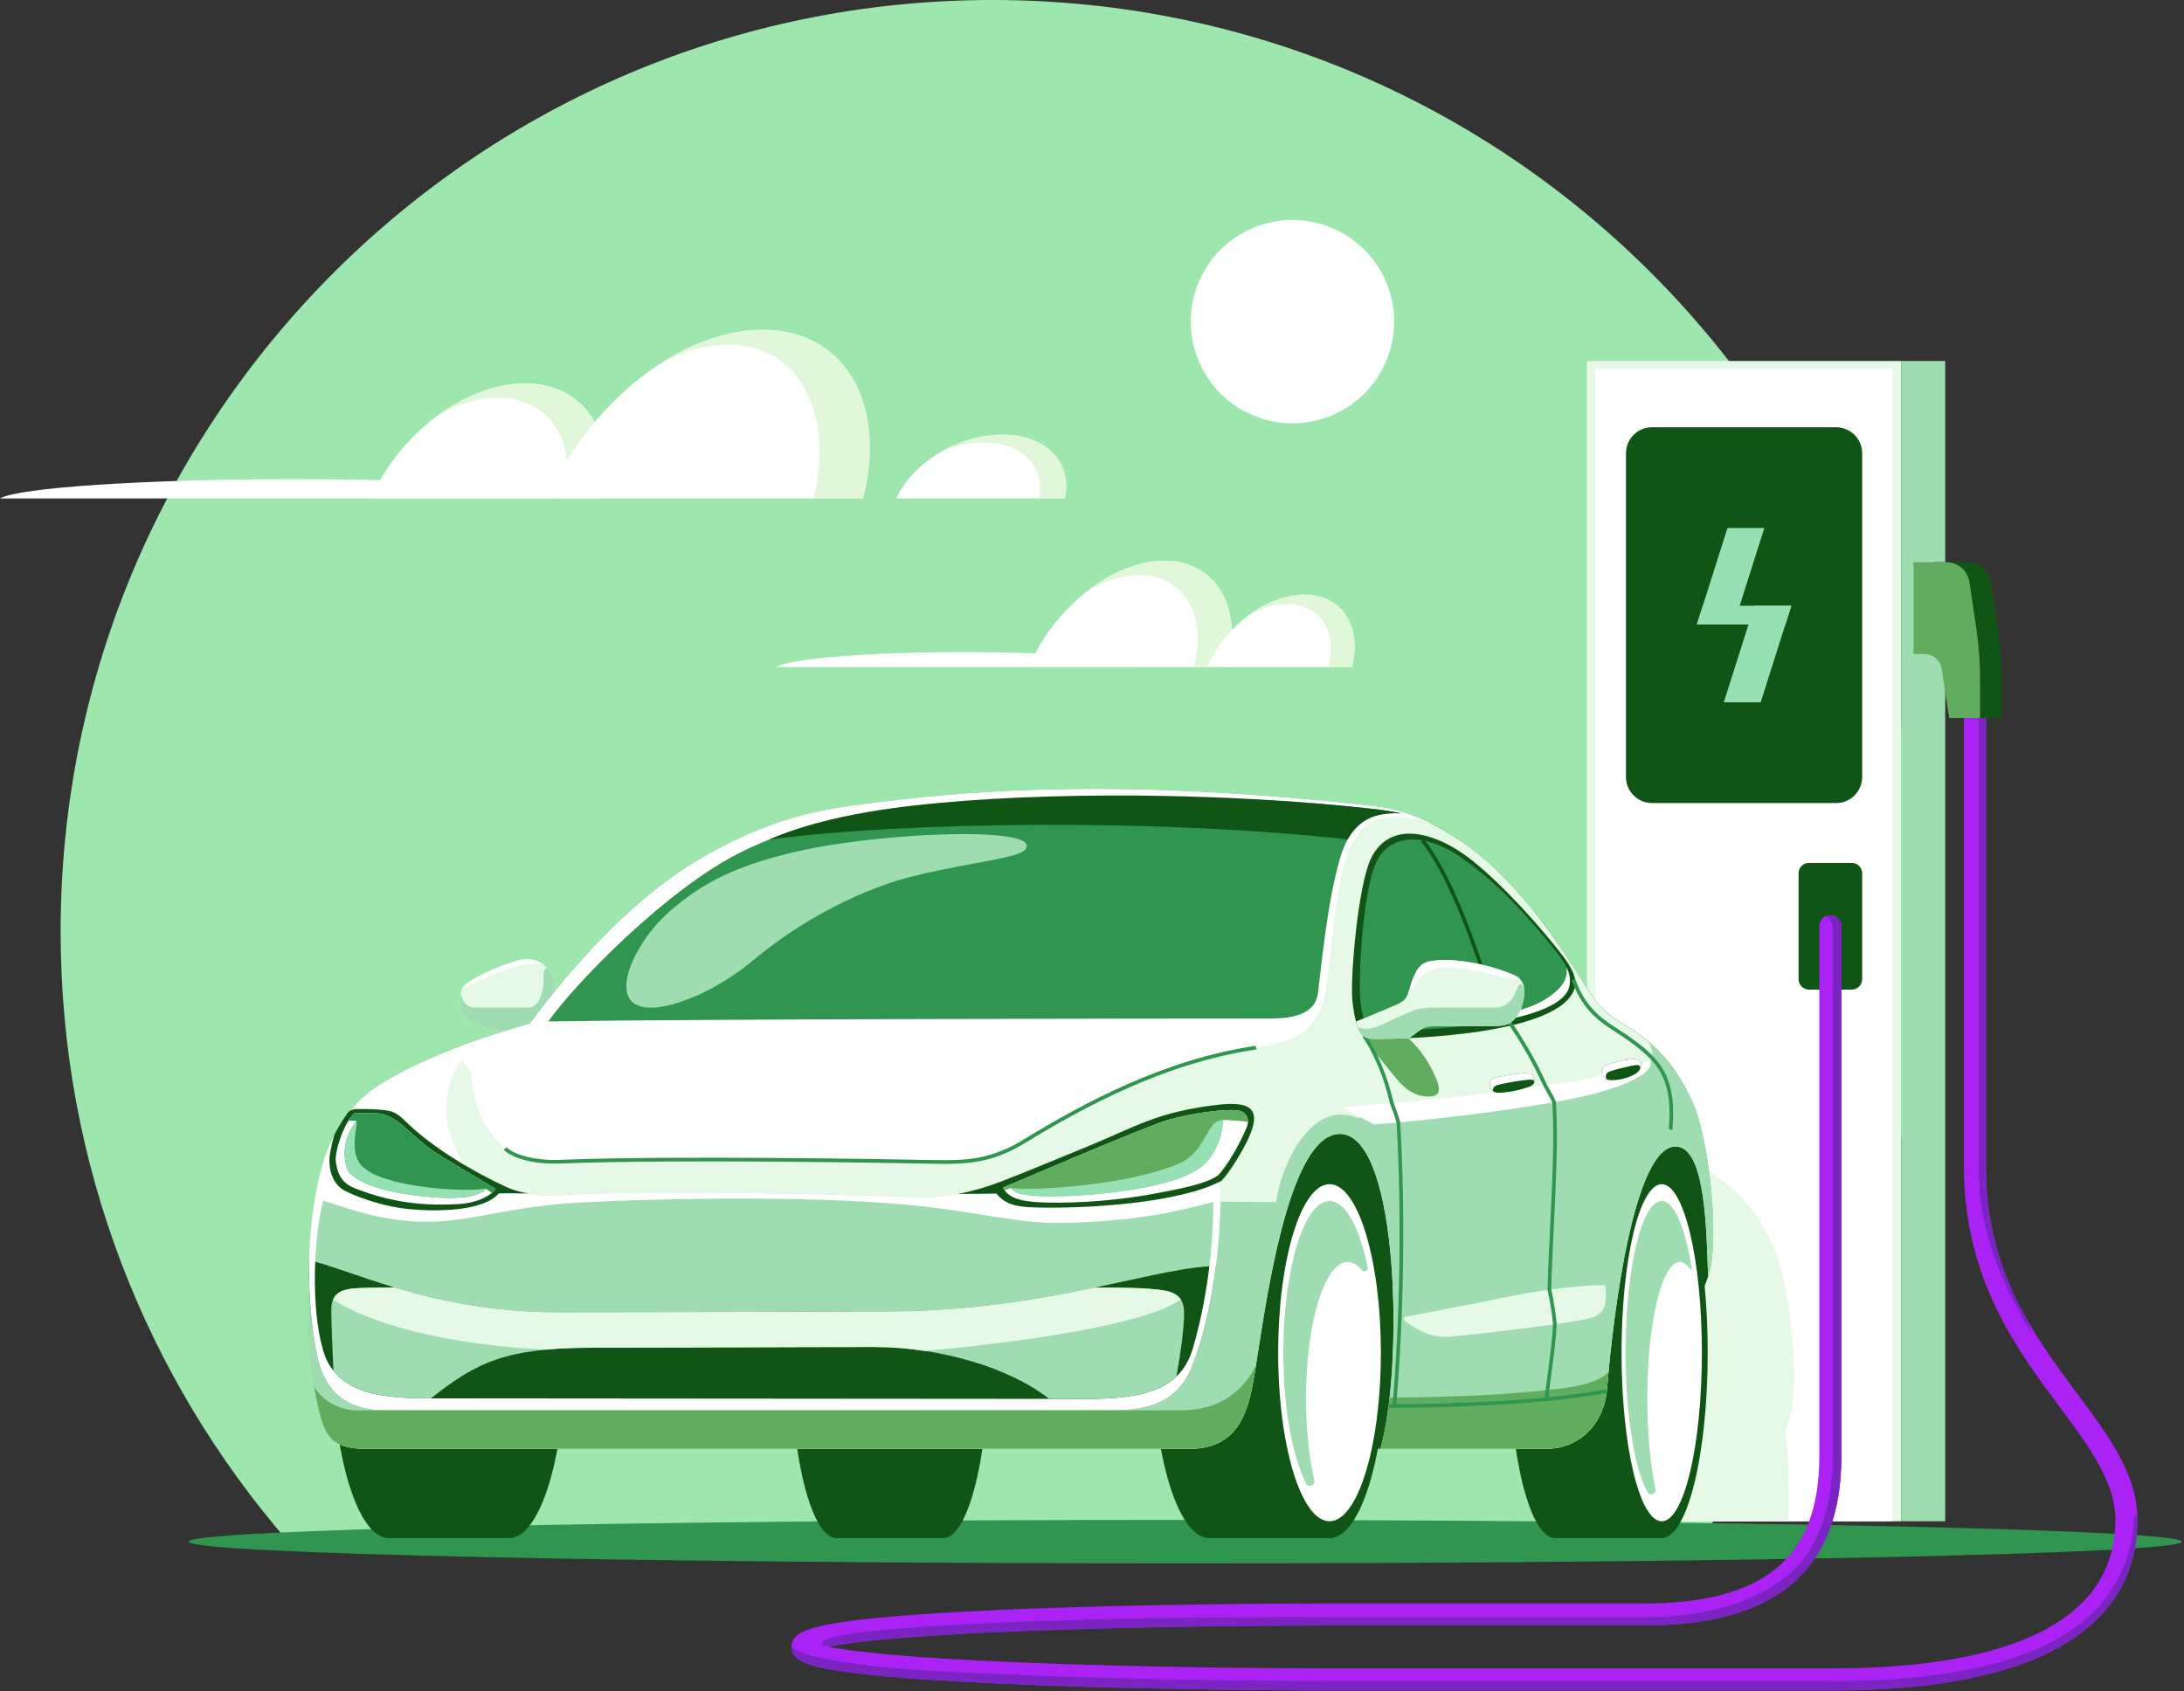 <svg width="594" height="460" viewBox="0 0 594 460" fill="none" xmlns="http://www.w3.org/2000/svg">
<rect x="0" y="0" width="594" height="460" fill="#333333" stroke="none"/>
<g clip-path="url(#clip0_1556_14948)">
<path d="M461.386 419.365C499.951 374.905 523.291 316.88 523.291 253.405C523.291 113.45 409.841 0 269.891 0C129.941 0 16.486 113.45 16.486 253.405C16.486 316.88 39.826 374.905 78.391 419.365H461.386Z" fill="#9DE6AD"/>
<path d="M322.361 425.279C472.055 425.279 593.406 422.631 593.406 419.364C593.406 416.097 472.055 413.449 322.361 413.449C172.667 413.449 51.316 416.097 51.316 419.364C51.316 422.631 172.667 425.279 322.361 425.279Z" fill="#2F954F"/>
<path d="M517.076 98.195H431.621V413.82H517.076V98.195Z" fill="#E5F9E6"/>
<path d="M517.081 413.82H529.056V98.195H517.081V413.82Z" fill="#A0DCB2"/>
<path d="M514.79 100.262H433.91V413.817H514.79V100.262Z" fill="white"/>
<path d="M499.385 116.221H449.315C445.403 116.221 442.23 119.393 442.23 123.306V211.366C442.23 215.279 445.403 218.451 449.315 218.451H499.385C503.298 218.451 506.47 215.279 506.47 211.366V123.306C506.47 119.393 503.298 116.221 499.385 116.221Z" fill="#115516"/>
<path d="M471.531 169.885H461.506L469.836 143.635H479.861L471.531 169.885Z" fill="#96E1B3"/>
<path d="M485.581 169.884H461.506L463.121 164.789H487.201L485.581 169.884Z" fill="#96E1B3"/>
<path d="M478.871 191.039H468.841L477.171 164.789H487.201L478.871 191.039Z" fill="#96E1B3"/>
<path d="M486.566 386.641C486.281 387.441 485.971 388.286 485.626 389.181C486.171 394.821 486.466 400.951 486.466 407.361C486.466 409.546 486.431 411.701 486.366 413.816H431.621V278.596C440.071 287.321 446.961 297.596 451.911 305.446C456.146 312.166 457.616 314.511 463.426 317.876C474.751 324.421 479.131 332.411 482.151 338.751C486.976 348.891 489.821 377.701 486.566 386.641Z" fill="#E5F9E6"/>
<path d="M503.636 234.727H492.006C490.44 234.727 489.171 235.996 489.171 237.562V266.362C489.171 267.927 490.44 269.197 492.006 269.197H503.636C505.202 269.197 506.471 267.927 506.471 266.362V237.562C506.471 235.996 505.202 234.727 503.636 234.727Z" fill="#115516"/>
<path d="M498.521 459.836H362.111C338.066 459.836 301.616 459.346 271.406 457.966C255.176 457.226 242.386 456.306 233.391 455.231C219.666 453.591 215.261 451.836 215.261 448.006C215.261 444.176 219.776 442.281 233.846 440.621C243.011 439.541 256.056 438.626 272.621 437.906C309.491 436.301 350.436 436.181 362.111 436.181H447.081C463.466 436.181 475.221 433.076 483.021 426.691C490.961 420.191 494.821 410.166 494.821 396.046V251.961C494.821 250.306 496.166 248.961 497.821 248.961C499.476 248.961 500.821 250.306 500.821 251.961V396.046C500.821 427.091 483.241 442.176 447.086 442.176H362.116C351.216 442.176 312.861 442.286 277.071 443.721C245.381 444.991 231.441 446.701 225.311 447.961C231.386 449.186 245.071 450.851 275.881 452.156C312.781 453.716 351.216 453.836 362.116 453.836H498.526C533.566 453.836 575.341 446.826 575.341 413.426C575.341 403.131 568.301 393.656 560.146 382.686C548.561 367.101 534.146 347.706 534.146 317.536V195.326C534.146 193.671 535.491 192.326 537.146 192.326C538.801 192.326 540.146 193.671 540.146 195.326V317.536C540.146 345.721 553.331 363.456 564.961 379.106C573.751 390.931 581.341 401.146 581.341 413.426C581.341 427.866 574.741 439.191 561.726 447.096C547.811 455.551 526.546 459.836 498.526 459.836H498.521Z" fill="#AA23F4"/>
<path d="M233.85 444.076C243.015 442.991 256.06 442.081 272.625 441.361C309.495 439.756 350.44 439.901 362.115 439.901H447.085C466.445 439.901 478.63 434.751 486.425 428.366C494.365 421.866 498.51 410.161 498.51 396.046V251.961C498.51 250.306 495.425 248.961 497.82 248.961C499.475 248.961 500.82 250.306 500.82 251.961V396.046C500.82 427.086 483.245 442.176 447.085 442.176H362.115C351.215 442.176 312.86 442.286 277.07 443.721C247.37 444.911 233.26 446.491 226.56 447.716C223.14 448.341 219.785 445.731 233.855 444.066L233.85 444.076Z" fill="#7A24C2"/>
<path d="M498.521 459.835H362.111C338.066 459.835 301.616 459.345 271.406 457.965C255.176 457.225 242.386 456.305 233.391 455.23C219.666 453.59 215.261 451.835 215.261 448.005C217.596 450.045 223.796 451.345 233.546 452.705C243.306 454.065 253.891 454.65 275.876 455.58C312.776 457.14 351.211 457.26 362.111 457.26H498.521C533.561 457.26 577.861 451.29 580.381 413.425C580.491 411.77 581.336 411.77 581.336 413.425C581.336 427.865 574.736 439.19 561.721 447.095C547.806 455.55 526.541 459.835 498.521 459.835Z" fill="#7A24C2"/>
<path d="M548.776 356.054C543.271 345.794 538.161 333.539 538.161 317.534V195.324C538.161 193.669 535.486 192.324 537.141 192.324C538.796 192.324 540.141 193.669 540.141 195.324V317.534C540.141 332.944 544.081 345.229 549.556 355.759C554.096 364.489 553.646 365.139 548.776 356.054Z" fill="#7A24C2"/>
<path d="M544.346 195.326H535.971L533.871 181.861C533.516 179.586 531.556 177.911 529.256 177.911H526.236V152.926H535.141C538.316 152.926 541.011 155.256 541.476 158.396L543.321 170.926C544.006 175.576 544.351 180.271 544.351 184.971V195.321L544.346 195.326Z" fill="#115516"/>
<path d="M538.531 195.326H530.156L528.056 181.861C527.701 179.586 525.741 177.911 523.441 177.911H520.421V152.926H529.326C532.501 152.926 535.196 155.256 535.661 158.396L537.506 170.926C538.191 175.576 538.536 180.271 538.536 184.971V195.321L538.531 195.326Z" fill="#61AD60"/>
<path d="M151.132 270.837C151.132 277.462 147.282 280.702 138.762 280.702C134.577 280.702 131.072 279.512 128.552 278.517C125.932 277.482 125.217 274.692 125.217 271.322C125.217 269.262 125.637 268.407 127.147 267.372C129.842 265.527 134.472 263.212 140.287 261.427C144.177 260.237 147.362 261.302 149.117 263.707C150.977 266.257 151.127 267.377 151.127 270.837H151.132Z" fill="#E5F9E6"/>
<path d="M151.132 270.837C151.132 277.462 147.282 280.702 138.762 280.702C134.577 280.702 131.072 279.512 128.552 278.517C125.932 277.482 125.217 274.692 125.217 271.322C125.217 270.382 125.422 270.552 125.787 271.682C126.172 272.892 127.337 274.082 129.187 274.082H143.797C146.447 274.082 148.057 270.112 147.817 265.547C147.727 263.842 148.507 262.872 149.117 263.707C150.977 266.257 151.127 267.377 151.127 270.837H151.132Z" fill="#A0DCB2"/>
<path d="M460.146 299.362C464.971 309.502 467.816 338.312 464.561 347.257C459.371 361.917 444.086 394.097 420.626 394.097H99.256C91.146 394.097 88.861 391.062 87.371 385.932C81.256 364.917 84.016 327.307 88.816 314.567C91.586 307.217 94.931 300.077 104.061 294.582C113.296 289.027 126.216 283.497 144.091 278.482C157.711 260.162 174.211 242.672 192.146 232.632C212.641 221.167 225.261 219.782 244.956 217.517C275.776 213.972 315.711 212.762 373.761 219.302C383.841 220.437 391.376 225.017 395.831 227.792C410.691 237.047 422.481 254.282 429.906 266.057C434.146 272.777 435.611 275.127 441.421 278.487C452.746 285.037 457.126 293.022 460.146 299.362Z" fill="#115516"/>
<path d="M361.601 418.405C370.087 418.405 376.966 395.825 376.966 367.97C376.966 340.116 370.087 317.535 361.601 317.535C353.115 317.535 346.236 340.116 346.236 367.97C346.236 395.825 353.115 418.405 361.601 418.405Z" fill="#115516"/>
<path d="M138.467 418.405C146.952 418.405 153.832 395.825 153.832 367.97C153.832 340.116 146.952 317.535 138.467 317.535C129.981 317.535 123.102 340.116 123.102 367.97C123.102 395.825 129.981 418.405 138.467 418.405Z" fill="#115516"/>
<path d="M105.752 317.535C97.267 317.535 90.387 340.115 90.387 367.97C90.387 395.825 97.267 418.405 105.752 418.405H138.467V317.535H105.752Z" fill="#115516"/>
<path d="M328.881 317.535C320.396 317.535 313.516 340.115 313.516 367.97C313.516 395.825 320.396 418.405 328.881 418.405H361.596V317.535H328.881Z" fill="#115516"/>
<path d="M451.951 418.405C458.86 418.405 464.461 395.825 464.461 367.97C464.461 340.116 458.86 317.535 451.951 317.535C445.042 317.535 439.441 340.116 439.441 367.97C439.441 395.825 445.042 418.405 451.951 418.405Z" fill="#115516"/>
<path d="M256.501 418.405C263.41 418.405 269.011 395.825 269.011 367.97C269.011 340.116 263.41 317.535 256.501 317.535C249.592 317.535 243.991 340.116 243.991 367.97C243.991 395.825 249.592 418.405 256.501 418.405Z" fill="#115516"/>
<path d="M227.522 317.535C220.612 317.535 215.012 340.115 215.012 367.97C215.012 395.825 220.612 418.405 227.522 418.405H256.502V317.535H227.522Z" fill="#115516"/>
<path d="M422.971 317.535C416.061 317.535 410.461 340.115 410.461 367.97C410.461 395.825 416.061 418.405 422.971 418.405H451.951V317.535H422.971Z" fill="#115516"/>
<path d="M361.602 413.821C369.314 413.821 375.567 393.293 375.567 367.971C375.567 342.649 369.314 322.121 361.602 322.121C353.889 322.121 347.637 342.649 347.637 367.971C347.637 393.293 353.889 413.821 361.602 413.821Z" fill="white"/>
<path d="M451.951 413.821C457.985 413.821 462.876 393.293 462.876 367.971C462.876 342.649 457.985 322.121 451.951 322.121C445.918 322.121 441.026 342.649 441.026 367.971C441.026 393.293 445.918 413.821 451.951 413.821Z" fill="white"/>
<path d="M460.146 299.361C464.971 309.501 467.816 338.311 464.561 347.256C464.126 333.516 463.726 311.991 455.776 311.881C444.486 311.721 438.796 356.851 437.096 377.626C436.256 387.921 429.096 394.096 420.626 394.096H375.456C381.681 372.811 380.721 308.456 364.406 308.456C349.681 308.456 343.646 359.561 341.236 373.581C339.791 381.986 337.851 394.101 323.746 394.101H99.256C91.146 394.101 88.861 391.066 87.371 385.936C81.256 364.921 84.016 327.311 88.816 314.571C91.586 307.221 94.931 300.081 104.061 294.586C113.296 289.031 126.216 283.501 144.091 278.486C157.711 260.166 174.211 242.676 192.146 232.636C212.641 221.171 225.261 219.786 244.956 217.521C275.776 213.976 315.711 212.766 373.761 219.306C383.841 220.441 391.376 225.021 395.831 227.796C410.691 237.051 422.481 254.286 429.906 266.061C434.146 272.781 435.611 275.131 441.421 278.491C452.746 285.041 457.126 293.026 460.146 299.366V299.361Z" fill="#E5F9E6"/>
<path d="M464.561 347.25C464.121 333.51 463.726 311.985 455.771 311.87C444.481 311.71 438.791 356.845 437.096 377.615C436.251 387.91 429.091 394.09 420.621 394.09H375.451C381.681 372.805 380.716 308.45 364.401 308.45C349.681 308.45 343.641 359.55 341.236 373.57C339.791 381.975 337.846 394.09 323.746 394.09H99.256C91.146 394.09 88.861 391.055 87.366 385.925C81.256 364.91 84.011 327.295 88.811 314.56C90.456 310.2 92.296 305.915 95.426 302.01C95.816 301.815 96.251 301.705 96.676 301.7C99.331 301.65 103.136 301.67 105.916 302.205C107.891 302.59 109.481 304.255 110.996 305.7C118.021 312.42 128.951 318.845 137.436 322.775C139.046 323.52 140.746 324.07 142.486 324.41C146.151 325.13 148.511 325.37 150.371 325.23C174.081 323.475 227.891 324.915 250.946 325.625C256.976 325.815 264.781 324.305 272.321 321.385C279.646 318.55 288.236 314.955 296.571 311.535C308.871 306.485 314.851 302.39 331.281 300.525C340.676 299.455 343.681 301.88 338.671 311.435C336.691 315.2 333.876 319.585 331.836 321.62C331.911 323.16 331.946 324.925 331.931 326.87C334.501 326.92 342.021 326.99 347.076 326.99C348.601 316.105 356.926 299.035 369.251 304.115C389.141 302.77 410.996 300.24 426.456 297.57C436.396 295.855 443.951 293.45 446.331 291.63C448.751 289.785 450.636 287.32 448.346 283.32C454.736 288.705 457.836 294.51 460.141 299.355C464.966 309.495 467.811 338.305 464.556 347.25H464.561Z" fill="#A0DCB2"/>
<path d="M330.716 344.358C329.566 353.488 327.511 363.352 324.211 371.707C320.436 381.267 312.691 383.658 302.461 383.658H104.971C96.436 383.658 88.176 380.757 85.826 366.837C84.306 357.842 83.911 349.718 84.071 342.812C84.606 342.932 85.161 343.078 85.736 343.233C98.231 346.613 119.491 356.987 151.686 356.987C183.881 356.987 226.246 356.763 240.876 356.763C282.671 356.763 311.126 345.628 328.931 344.443C329.541 344.398 330.136 344.373 330.716 344.358Z" fill="#115516"/>
<path d="M331.286 300.526C314.856 302.396 308.871 306.491 296.576 311.536C288.241 314.956 279.651 318.556 272.326 321.391C264.786 324.311 256.976 325.821 250.951 325.631C227.896 324.916 174.081 323.481 150.371 325.236C148.511 325.376 146.156 325.131 142.491 324.416C140.746 324.076 139.051 323.526 137.436 322.781C128.956 318.851 118.021 312.426 110.996 305.711C109.481 304.261 107.891 302.596 105.916 302.216C103.136 301.681 99.331 301.661 96.676 301.706C95.831 301.721 94.926 302.151 94.471 302.811C89.886 309.421 87.481 315.506 85.726 325.606C84.306 333.781 82.726 348.501 85.826 366.841C88.181 380.761 96.441 383.666 104.971 383.666H302.461C312.691 383.666 320.436 381.271 324.211 371.716C330.761 355.126 332.391 332.586 331.836 321.631C333.876 319.591 336.696 315.211 338.671 311.441C343.681 301.891 340.681 299.461 331.286 300.531V300.526ZM324.511 366.556C321.281 377.661 311.971 380.536 295.501 380.536C260.696 380.536 149.126 380.396 117.031 380.396C109.391 380.396 102.701 379.931 97.756 377.946C92.951 376.016 89.806 372.671 88.386 368.821C84.791 359.046 84.821 339.361 87.861 326.621C93.636 328.236 104.431 332.871 118.216 332.311C129.676 331.846 139.331 328.151 157.526 327.131C173.621 326.231 218.006 324.866 248.801 327.921C264.521 329.481 277.421 332.871 288.451 332.676C310.611 332.281 321.841 329.021 329.991 326.981C329.991 339.041 328.326 353.411 324.506 366.551L324.511 366.556Z" fill="white"/>
<path d="M338.677 311.437C336.832 314.947 334.262 318.997 332.267 321.177H332.262C321.297 327.157 296.057 328.872 281.582 328.457C276.932 328.327 273.512 327.822 271.007 324.682C267.392 324.757 264.832 324.767 260.582 324.767C264.377 324.052 268.387 322.912 272.327 321.387C279.652 318.552 288.242 314.957 296.577 311.537C308.877 306.487 314.857 302.392 331.287 300.527C340.682 299.457 343.687 301.882 338.677 311.437Z" fill="#115516"/>
<path d="M331.386 319.631C328.516 321.831 322.186 323.271 311.576 325.121C301.036 326.961 289.131 327.401 282.651 327.046C276.471 326.711 273.976 325.406 272.786 323.026C282.336 319.076 303.636 309.831 315.316 305.436C320.126 303.626 330.086 301.771 335.916 301.981C338.916 302.091 340.066 304.321 339.036 306.766C337.021 311.556 333.801 317.066 331.386 319.631Z" fill="white"/>
<path d="M339.396 305.232C339.476 303.462 338.266 302.067 335.916 301.982C330.086 301.767 320.131 303.622 315.316 305.437C303.641 309.832 282.341 319.077 272.786 323.027C272.911 323.277 273.051 323.507 273.206 323.732C273.906 323.492 274.501 323.297 274.901 323.162C275.261 323.692 276.346 324.592 278.546 324.947C284.226 325.867 295.786 325.357 305.051 324.037C318.011 322.197 323.566 319.777 326.856 317.302C330.421 314.622 332.601 308.757 332.571 304.652C334.906 304.702 337.286 304.847 339.391 305.227L339.396 305.232Z" fill="#61AD60"/>
<path d="M316.471 351.017C312.176 350.347 306.311 350.247 297.816 350.242C282.516 353.447 263.681 356.762 240.876 356.762C226.246 356.762 182.731 356.987 151.686 356.987C133.536 356.987 118.856 353.687 107.271 350.207C102.661 350.207 97.816 350.327 95.971 350.507C91.021 350.987 90.156 353.382 90.111 356.307C90.081 358.402 90.386 366.857 90.696 372.867C92.386 374.967 94.746 376.732 97.761 377.942C102.706 379.927 109.391 380.392 117.036 380.392H117.191C129.556 370.637 137.391 366.612 161.296 366.612C185.201 366.612 212.556 366.412 237.771 366.412C255.126 366.412 274.336 371.842 285.356 380.532C289.206 380.532 292.621 380.532 295.506 380.532C307.071 380.532 315.101 379.107 319.981 374.417C321.236 367.392 321.916 361.677 322.011 358.792C322.111 355.702 322.351 351.922 316.476 351.012L316.471 351.017Z" fill="#A0DCB2"/>
<path d="M321.126 353.457C314.451 358.712 288.731 364.092 251.596 367.492C246.981 366.782 242.311 366.412 237.766 366.412C212.551 366.412 183.981 366.612 161.291 366.612C156.461 366.612 152.286 366.777 148.601 367.117C118.976 365.787 98.706 359.072 90.616 353.457C91.286 351.922 92.781 350.817 95.971 350.507C97.816 350.327 102.661 350.207 107.271 350.207C118.856 353.687 133.536 356.987 151.686 356.987C182.731 356.987 226.246 356.762 240.876 356.762C263.681 356.762 282.516 353.447 297.816 350.242C306.311 350.247 312.176 350.347 316.471 351.017C318.966 351.407 320.356 352.307 321.126 353.457Z" fill="#E5F9E6"/>
<path d="M341.577 371.486C341.457 372.251 341.342 372.946 341.237 373.571C339.792 381.976 337.847 394.091 323.747 394.091H99.257C91.147 394.091 88.862 391.056 87.367 385.926C86.582 383.231 85.947 380.266 85.436 377.116C87.802 381.366 92.761 383.656 97.106 383.656H321.127C331.977 383.656 338.167 378.146 341.577 371.486Z" fill="#61AD60"/>
<path d="M437.491 373.117C437.341 374.712 437.211 376.222 437.096 377.617C436.251 387.912 429.091 394.092 420.621 394.092H375.451C376.396 390.862 377.366 384.977 377.951 380.137C395.936 380.137 410.881 379.322 424.221 377.767C431.596 376.907 436.161 375.082 437.486 373.117H437.491Z" fill="#61AD60"/>
<path d="M448.926 289.235C449.151 291.81 442.621 295.925 426.341 299.135C412.841 301.8 386.986 305.025 373.616 305.875C372.236 305.045 367.631 302.625 364.901 301.15C383.586 299.69 401.836 298.12 423.796 294.78C449.106 290.93 448.716 286.805 448.926 289.235Z" fill="white"/>
<path d="M415.971 295.612C414.096 296.312 410.451 297.257 407.426 297.257C405.806 297.257 405.191 295.902 405.196 294.682C405.196 294.002 405.711 293.472 406.196 293.302C407.386 292.877 412.526 291.892 415.531 291.952C417.351 291.992 417.536 293.382 417.306 294.412C417.181 294.967 416.621 295.372 415.976 295.612H415.971Z" fill="#115516"/>
<path d="M445.011 291.956C443.791 292.786 441.326 293.841 438.311 293.836C436.566 293.836 435.696 292.806 435.696 291.591C435.696 290.676 436.251 290.001 436.936 289.726C438.106 289.251 441.716 288.081 444.721 288.141C446.541 288.181 446.481 289.526 446.166 290.516C445.991 291.056 445.581 291.566 445.011 291.951V291.956Z" fill="#115516"/>
<path d="M406.011 296.767C405.431 296.262 405.191 295.447 405.196 294.682C405.196 294.002 405.711 293.472 406.196 293.302C407.386 292.877 412.526 291.892 415.531 291.952C417.351 291.992 417.536 293.382 417.306 294.412C417.321 294.112 417.176 293.702 416.471 293.687C414.666 293.647 408.821 294.687 407.231 295.172C406.326 295.447 405.946 296.062 406.011 296.767Z" fill="white"/>
<path d="M444.936 289.722C443.646 289.877 439.641 290.792 437.676 291.507C436.901 291.787 436.411 292.827 436.986 293.587C436.126 293.207 435.701 292.447 435.701 291.597C435.701 290.682 436.256 290.007 436.941 289.732C438.111 289.257 441.721 288.087 444.726 288.147C446.546 288.187 446.486 289.532 446.171 290.522C446.131 289.872 445.626 289.642 444.941 289.722H444.936Z" fill="white"/>
<path d="M433.026 358.391C429.716 359.516 410.291 362.056 394.566 363.611C388.896 364.171 384.681 361.121 382.676 359.776C381.501 358.991 381.316 358.336 382.766 358.076C393.466 356.131 406.846 353.386 412.981 352.206C420.821 350.701 430.241 349.576 436.526 349.576C436.746 350.536 436.821 352.671 436.711 353.891C436.551 355.621 435.741 357.471 433.026 358.396V358.391Z" fill="#E5F9E6"/>
<path d="M428.376 268.431C425.176 281.761 381.231 282.611 375.181 282.611C371.181 282.611 369.081 283.031 367.836 272.381C367.156 266.566 369.296 240.441 373.016 233.226C378.241 223.096 389.786 226.616 397.726 232.096C405.186 237.241 415.471 248.006 423.451 257.961C426.421 261.671 429.101 265.426 428.381 268.436L428.376 268.431Z" fill="#115516"/>
<path d="M426.766 268.506C423.881 279.441 382.666 280.361 376.616 280.361C372.616 280.361 370.956 280.501 370.006 272.166C369.346 266.346 370.671 240.961 374.631 233.876C379.236 225.641 389.446 227.706 397.216 233.111C407.066 239.961 415.276 248.911 423.256 258.866C426.226 262.576 427.556 265.516 426.766 268.506Z" fill="#2F954F"/>
<path d="M388.471 289.152C391.436 294.362 392.711 297.892 389.306 298.237C386.376 298.532 383.191 297.472 380.041 293.712C377.856 291.102 373.506 285.792 369.931 280.852C368.431 278.777 373.721 278.602 376.101 278.602C379.521 278.602 385.416 283.797 388.466 289.152H388.471Z" fill="#61AD60"/>
<path d="M127.156 267.372C129.851 265.527 134.481 263.212 140.296 261.427C142.646 260.707 144.741 260.812 146.416 261.537C147.511 262.012 147.841 262.542 146.176 262.297C144.726 262.087 142.551 262.192 140.871 262.722C136.541 264.082 130.281 266.682 127.666 268.082C126.121 268.912 125.646 268.407 127.156 267.372Z" fill="white"/>
<path d="M426.766 268.505C425.526 273.2 417.221 276.05 407.671 277.77C404.691 277.545 403.966 276.22 409.696 275.45C414.171 274.845 418.311 273.355 421.671 270.91C425.286 268.285 426.366 265.94 426.086 263.45C426.071 263.325 426.061 263.205 426.046 263.09C426.961 264.99 427.231 266.74 426.766 268.505Z" fill="white"/>
<path d="M389.366 224.091C383.706 222.046 375.981 221.476 372.341 223.896C362.886 230.181 363.286 253.096 360.451 269.956C358.841 279.551 353.151 283.286 341.606 284.986C319.161 288.286 298.896 298.061 278.576 310.456C269.771 315.831 263.226 316.241 253.896 316.061C227.531 315.551 178.586 314.956 152.236 316.006C145.561 316.271 139.851 314.716 137.351 312.441C131.066 306.721 128.956 301.021 128.081 291.426C127.176 290.366 126.256 289.246 125.496 288.361C122.266 292.771 116.351 306.126 129.936 321.326C133.921 325.786 123.101 325.276 116.986 324.611C105.911 323.411 96.151 317.671 91.616 308.011C94.121 303.056 97.676 298.416 104.056 294.581C113.291 289.021 126.211 283.491 144.086 278.476C157.706 260.156 174.201 242.666 192.141 232.626C212.636 221.161 225.256 219.781 244.951 217.516C275.771 213.971 315.706 212.761 373.761 219.296C379.971 219.996 385.211 222.001 389.366 224.091Z" fill="white"/>
<path d="M143.782 324.657C140.487 324.627 137.917 324.567 135.667 324.637C131.442 329.522 118.882 329.652 110.997 328.887C105.172 328.317 98.712 326.282 94.107 324.087C91.217 322.707 89.547 319.627 89.587 315.457C89.597 314.052 90.257 311.022 90.902 308.722C91.922 306.717 93.097 304.782 94.472 302.802C94.927 302.147 95.832 301.712 96.682 301.702C99.337 301.652 103.142 301.672 105.922 302.207C107.897 302.592 109.487 304.257 111.002 305.702C118.027 312.422 128.957 318.847 137.442 322.777C139.052 323.522 140.752 324.072 142.492 324.412C142.942 324.502 143.372 324.582 143.782 324.657Z" fill="#115516"/>
<path d="M134.801 323.421C133.841 324.901 130.336 327.181 124.841 327.526C112.671 328.291 104.251 326.126 97.711 323.706C94.961 322.691 92.036 321.556 91.341 316.006C90.986 313.181 93.441 305.706 96.331 302.816H102.071C104.716 302.816 107.436 304.216 110.196 306.741C112.981 309.291 116.111 312.126 119.916 314.466C126.516 318.526 132.056 321.731 134.801 323.416V323.421Z" fill="white"/>
<path d="M381.117 221.251C372.947 220.871 367.447 223.346 364.467 233.451C361.032 245.101 359.472 261.921 358.462 270.086C357.912 274.546 354.172 277.061 345.597 277.061C312.962 277.061 192.092 277.176 149.127 277.851C156.752 267.126 181.422 241.861 201.372 231.891C215.637 224.761 228.232 222.201 249.232 219.861C283.532 216.041 333.937 215.486 374.412 220.156C376.702 220.421 378.927 220.781 381.122 221.246L381.117 221.251Z" fill="#2F954F"/>
<path d="M366.507 228.365C369.847 222.555 374.542 220.945 381.117 221.25C378.922 220.785 376.697 220.425 374.407 220.16C333.932 215.49 283.532 215.22 249.227 219.04C232.132 220.945 218.937 224.125 209.207 228.36C246.087 223.51 315.027 222.59 366.502 228.36L366.507 228.365Z" fill="#115516"/>
<path d="M249.256 238.121C230.801 242.536 214.161 253.406 205.216 260.936C195.546 269.081 183.846 274.121 176.971 274.121C164.236 274.121 172.161 256.801 181.671 248.331C190.971 240.051 200.251 235.461 216.541 231.671C239.411 226.351 283.976 224.566 278.861 231.076C276.991 233.451 264.881 234.386 249.256 238.121Z" fill="#A0DCB2"/>
<path d="M257.011 316.597C256.001 316.597 254.961 316.582 253.886 316.562C242.301 316.337 182.966 315.282 152.256 316.507C145.746 316.767 139.766 315.312 137.016 312.812L137.691 312.072C140.216 314.372 146.056 315.752 152.221 315.507C182.961 314.282 242.326 315.337 253.911 315.562C262.896 315.737 269.451 315.447 278.321 310.032C294.656 300.067 316.606 288.162 341.541 284.492L341.686 285.482C316.931 289.122 295.096 300.967 278.846 310.882C270.811 315.787 264.656 316.597 257.016 316.597H257.011Z" fill="#2F954F"/>
<path d="M379.717 382.506L378.722 382.416C380.827 358.696 381.252 329.196 379.832 305.421C379.487 303.966 378.632 301.721 378.062 300.236L378.032 300.146C376.552 293.441 373.697 286.511 370.592 282.071L371.412 281.496C374.582 286.031 377.487 293.081 379.002 299.896C379.592 301.441 380.462 303.726 380.812 305.236L380.822 305.321C382.247 329.151 381.822 358.726 379.712 382.506H379.717Z" fill="#2F954F"/>
<path d="M421.126 380.666L420.131 380.576C420.366 377.946 420.721 375.316 421.096 372.526C421.631 368.566 422.186 364.466 422.386 360.226C422.156 357.401 421.471 353.411 420.911 350.921L420.896 350.861V350.801C421.056 344.816 421.356 338.731 421.641 332.851C422.221 320.901 422.771 309.611 422.196 299.926C421.886 299.161 421.166 297.901 420.586 296.881C420.296 296.371 420.026 295.906 419.831 295.536C417.101 289.416 413.276 282.731 409.571 277.616L410.381 277.031C414.121 282.196 417.986 288.951 420.726 295.096C420.901 295.421 421.166 295.881 421.451 296.381C422.101 297.516 422.836 298.801 423.156 299.631L423.191 299.781C423.776 309.541 423.221 320.886 422.641 332.896C422.356 338.751 422.061 344.806 421.901 350.761C422.451 353.221 423.146 357.191 423.386 360.176V360.206V360.236C423.181 364.531 422.626 368.661 422.086 372.651C421.711 375.426 421.356 378.046 421.126 380.656V380.666Z" fill="#2F954F"/>
<path d="M454.887 307.316L453.887 307.261L453.927 306.541C454.167 302.356 454.567 295.346 450.422 289.871C447.452 285.951 442.617 282.801 437.942 279.751L437.702 279.596C432.567 276.246 429.512 272.361 427.477 266.596L428.422 266.266C430.372 271.806 433.312 275.541 438.247 278.756L438.487 278.911C443.237 282.006 448.147 285.206 451.217 289.266C455.582 295.036 455.172 302.271 454.922 306.596L454.882 307.311L454.887 307.316Z" fill="#2F954F"/>
<path d="M406.411 277.071C401.371 257.041 392.801 236.346 386.486 228.931L387.246 228.281C393.651 235.801 402.306 256.671 407.381 276.826L406.411 277.071Z" fill="#115516"/>
<path d="M377.682 382.961V381.961C386.622 381.961 417.327 381.666 436.927 377.881L437.117 378.861C417.427 382.661 386.647 382.956 377.682 382.956V382.961Z" fill="#2F954F"/>
<path d="M414.596 269.931C414.596 270.891 414.221 274.661 412.116 277.046C410.926 278.401 409.656 279.101 406.811 279.101C400.741 279.101 393.141 279.171 390.341 279.171C389.086 279.171 387.596 279.196 386.336 280.131C385.491 280.761 384.456 281.531 383.301 282.386C379.406 282.571 376.456 282.611 375.186 282.611C372.061 282.611 370.091 282.866 368.786 277.891C371.216 276.846 375.066 275.361 379.726 273.326C381.736 272.451 382.521 271.616 382.926 270.261C383.546 268.201 384.021 266.816 384.606 265.456C386.096 262.021 387.691 261.156 393.086 261.156C399.141 261.156 406.781 263.001 411.946 265.311C414.656 266.521 414.596 269.106 414.596 269.931Z" fill="#E5F9E6"/>
<path d="M414.596 269.932C414.596 270.892 414.221 274.662 412.116 277.047C410.926 278.402 409.656 279.102 406.811 279.102C400.741 279.102 393.141 279.172 390.341 279.172C389.086 279.172 387.596 279.197 386.336 280.132C385.491 280.762 384.456 281.532 383.301 282.387C379.406 282.572 376.456 282.612 375.186 282.612C372.476 282.612 370.636 282.802 369.346 279.612C369.146 279.122 371.261 280.507 373.996 279.467C376.441 278.537 379.331 277.032 381.426 276.157C384.881 274.712 385.401 274.092 390.796 274.092C394.266 274.092 401.521 274.077 406.616 274.077C410.156 274.077 411.451 271.742 412.696 268.772C413.841 266.037 414.601 269.107 414.601 269.932H414.596Z" fill="#A0DCB2"/>
<path d="M408.202 265.63C402.942 264.22 393.402 262.175 389.297 263.82C385.427 265.37 383.947 269.925 383.682 269.005C383.437 268.155 384.027 266.82 384.612 265.46C386.102 262.025 387.697 261.16 393.092 261.16C399.147 261.16 406.787 263.005 411.952 265.315C414.662 266.525 412.847 266.875 408.202 265.63Z" fill="white"/>
<path d="M119.916 314.47C116.111 312.13 112.981 309.295 110.196 306.745C107.436 304.22 104.721 302.82 102.071 302.82H96.331C95.786 303.365 95.261 304.07 94.761 304.88H96.901C95.371 306.98 92.146 311.99 94.651 318.53C97.921 322.52 106.051 324.2 111.591 324.985C116.436 325.67 122.841 326.26 127.296 325.52C129.586 325.14 132.116 324.13 132.116 323.355C132.441 323.57 133.071 323.98 133.801 324.485C134.246 324.115 134.586 323.75 134.796 323.43C132.051 321.745 126.511 318.54 119.911 314.48L119.916 314.47Z" fill="#2F954F"/>
<path d="M326.861 317.311C323.566 319.786 318.016 322.201 305.056 324.046C295.791 325.361 284.231 325.871 278.551 324.956C276.351 324.601 275.266 323.701 274.906 323.171C281.071 324.011 307.136 322.431 320.721 316.496C328.266 313.196 328.041 304.666 332.581 304.666C332.611 308.771 330.431 314.636 326.866 317.316L326.861 317.311Z" fill="#96E1B3"/>
<path d="M132.121 323.346C132.121 324.121 129.591 325.131 127.301 325.511C122.846 326.256 116.441 325.661 111.596 324.976C106.056 324.196 97.926 322.516 94.656 318.521C92.151 311.981 95.376 306.976 96.906 304.871C97.501 306.036 94.781 313.141 98.306 317.036C103.726 323.021 126.001 324.381 132.121 323.341V323.346Z" fill="#96E1B3"/>
<path d="M355.206 380.416C355.206 359.906 360.271 343.276 366.521 343.276C367.876 343.276 369.181 344.061 370.386 345.501C371.001 346.236 372.186 345.666 371.991 344.726C369.726 333.846 365.921 326.701 361.606 326.701C354.666 326.701 349.036 345.176 349.036 367.966C349.036 383.126 351.526 396.376 355.236 403.551C355.886 404.801 357.796 404.106 357.481 402.731C356.056 396.521 355.206 388.791 355.206 380.416Z" fill="#A0DCB2"/>
<path d="M448.021 380.415C448.021 359.905 451.981 343.275 456.871 343.275C457.871 343.275 458.826 343.97 459.721 345.245C459.856 345.44 460.166 345.315 460.131 345.075C458.366 333.995 455.361 326.695 451.951 326.695C446.521 326.695 442.121 345.17 442.121 367.96C442.121 384.985 444.576 399.595 448.086 405.895C448.741 407.07 450.541 406.395 450.261 405.08C448.871 398.52 448.026 389.875 448.026 380.405L448.021 380.415Z" fill="#A0DCB2"/>
<path d="M163.376 135.588C167.766 118.018 159.061 104.303 142.796 104.303C126.531 104.303 108.476 118.018 100.886 135.588H163.376Z" fill="white"/>
<path d="M156.591 135.589C153.581 132.644 120.846 130.344 80.086 130.344C39.326 130.344 5.021 132.644 0.001 135.589H156.591Z" fill="white"/>
<path d="M243.741 135.589C248.241 125.839 260.656 118.229 272.596 118.229C284.536 118.229 291.766 125.839 289.616 135.589H243.741Z" fill="white"/>
<path d="M333.891 181.478C338.046 165.223 330.781 152.533 316.691 152.533C302.601 152.533 286.686 165.223 279.756 181.478H333.891Z" fill="white"/>
<path d="M309.965 181.478C308.215 179.178 287.685 177.383 261.975 177.383C236.265 177.383 214.51 179.178 211.195 181.478H309.965Z" fill="white"/>
<path d="M378.443 93.846C381.952 78.978 372.744 64.081 357.876 60.572C343.008 57.063 328.111 66.27 324.602 81.138C321.093 96.006 330.301 110.903 345.168 114.412C360.036 117.921 374.933 108.713 378.443 93.846Z" fill="white"/>
<path d="M142.795 104.309C135.07 104.309 126.95 107.404 119.73 112.534C124.795 109.789 130.16 108.204 135.325 108.204C149.565 108.204 157.185 120.209 153.345 135.594H163.375C167.765 118.024 159.06 104.309 142.795 104.309Z" fill="#E1F7DA"/>
<path d="M234.706 135.588C241.291 109.818 229.781 89.703 207.441 89.703C185.101 89.703 159.871 109.818 148.886 135.588H234.706Z" fill="white"/>
<path d="M207.436 89.703C198.191 89.703 188.456 93.148 179.436 99.013C185.586 95.648 191.966 93.738 198.091 93.738C217.121 93.738 226.926 112.083 221.316 135.588H234.701C241.286 109.818 229.776 89.703 207.436 89.703Z" fill="#E1F7DA"/>
<path d="M272.597 118.234C266.757 118.234 260.812 120.054 255.727 123.054C259.467 121.344 263.567 120.349 267.607 120.349C278.092 120.349 284.437 127.029 282.552 135.589H289.622C291.772 125.839 284.542 118.229 272.602 118.229L272.597 118.234Z" fill="#E1F7DA"/>
<path d="M316.692 152.533C309.577 152.533 302.002 155.768 295.352 161.063C300.062 158.148 305.097 156.448 309.887 156.448C322.072 156.448 328.352 167.418 324.762 181.478H333.892C338.047 165.223 330.782 152.533 316.692 152.533Z" fill="#E1F7DA"/>
<path d="M367.716 181.478C370.486 170.398 364.996 161.748 354.736 161.748C344.476 161.748 333.091 170.398 328.301 181.478H367.716Z" fill="white"/>
<path d="M354.736 161.744C349.561 161.744 344.096 163.949 339.336 167.554C342.786 165.499 346.501 164.299 350.066 164.299C358.996 164.299 363.776 171.829 361.366 181.474H367.716C370.486 170.394 364.996 161.744 354.736 161.744Z" fill="#E1F7DA"/>
</g>
<defs>
<clipPath id="clip0_1556_14948">
<rect width="593.405" height="459.835" fill="white"/>
</clipPath>
</defs>
</svg>
